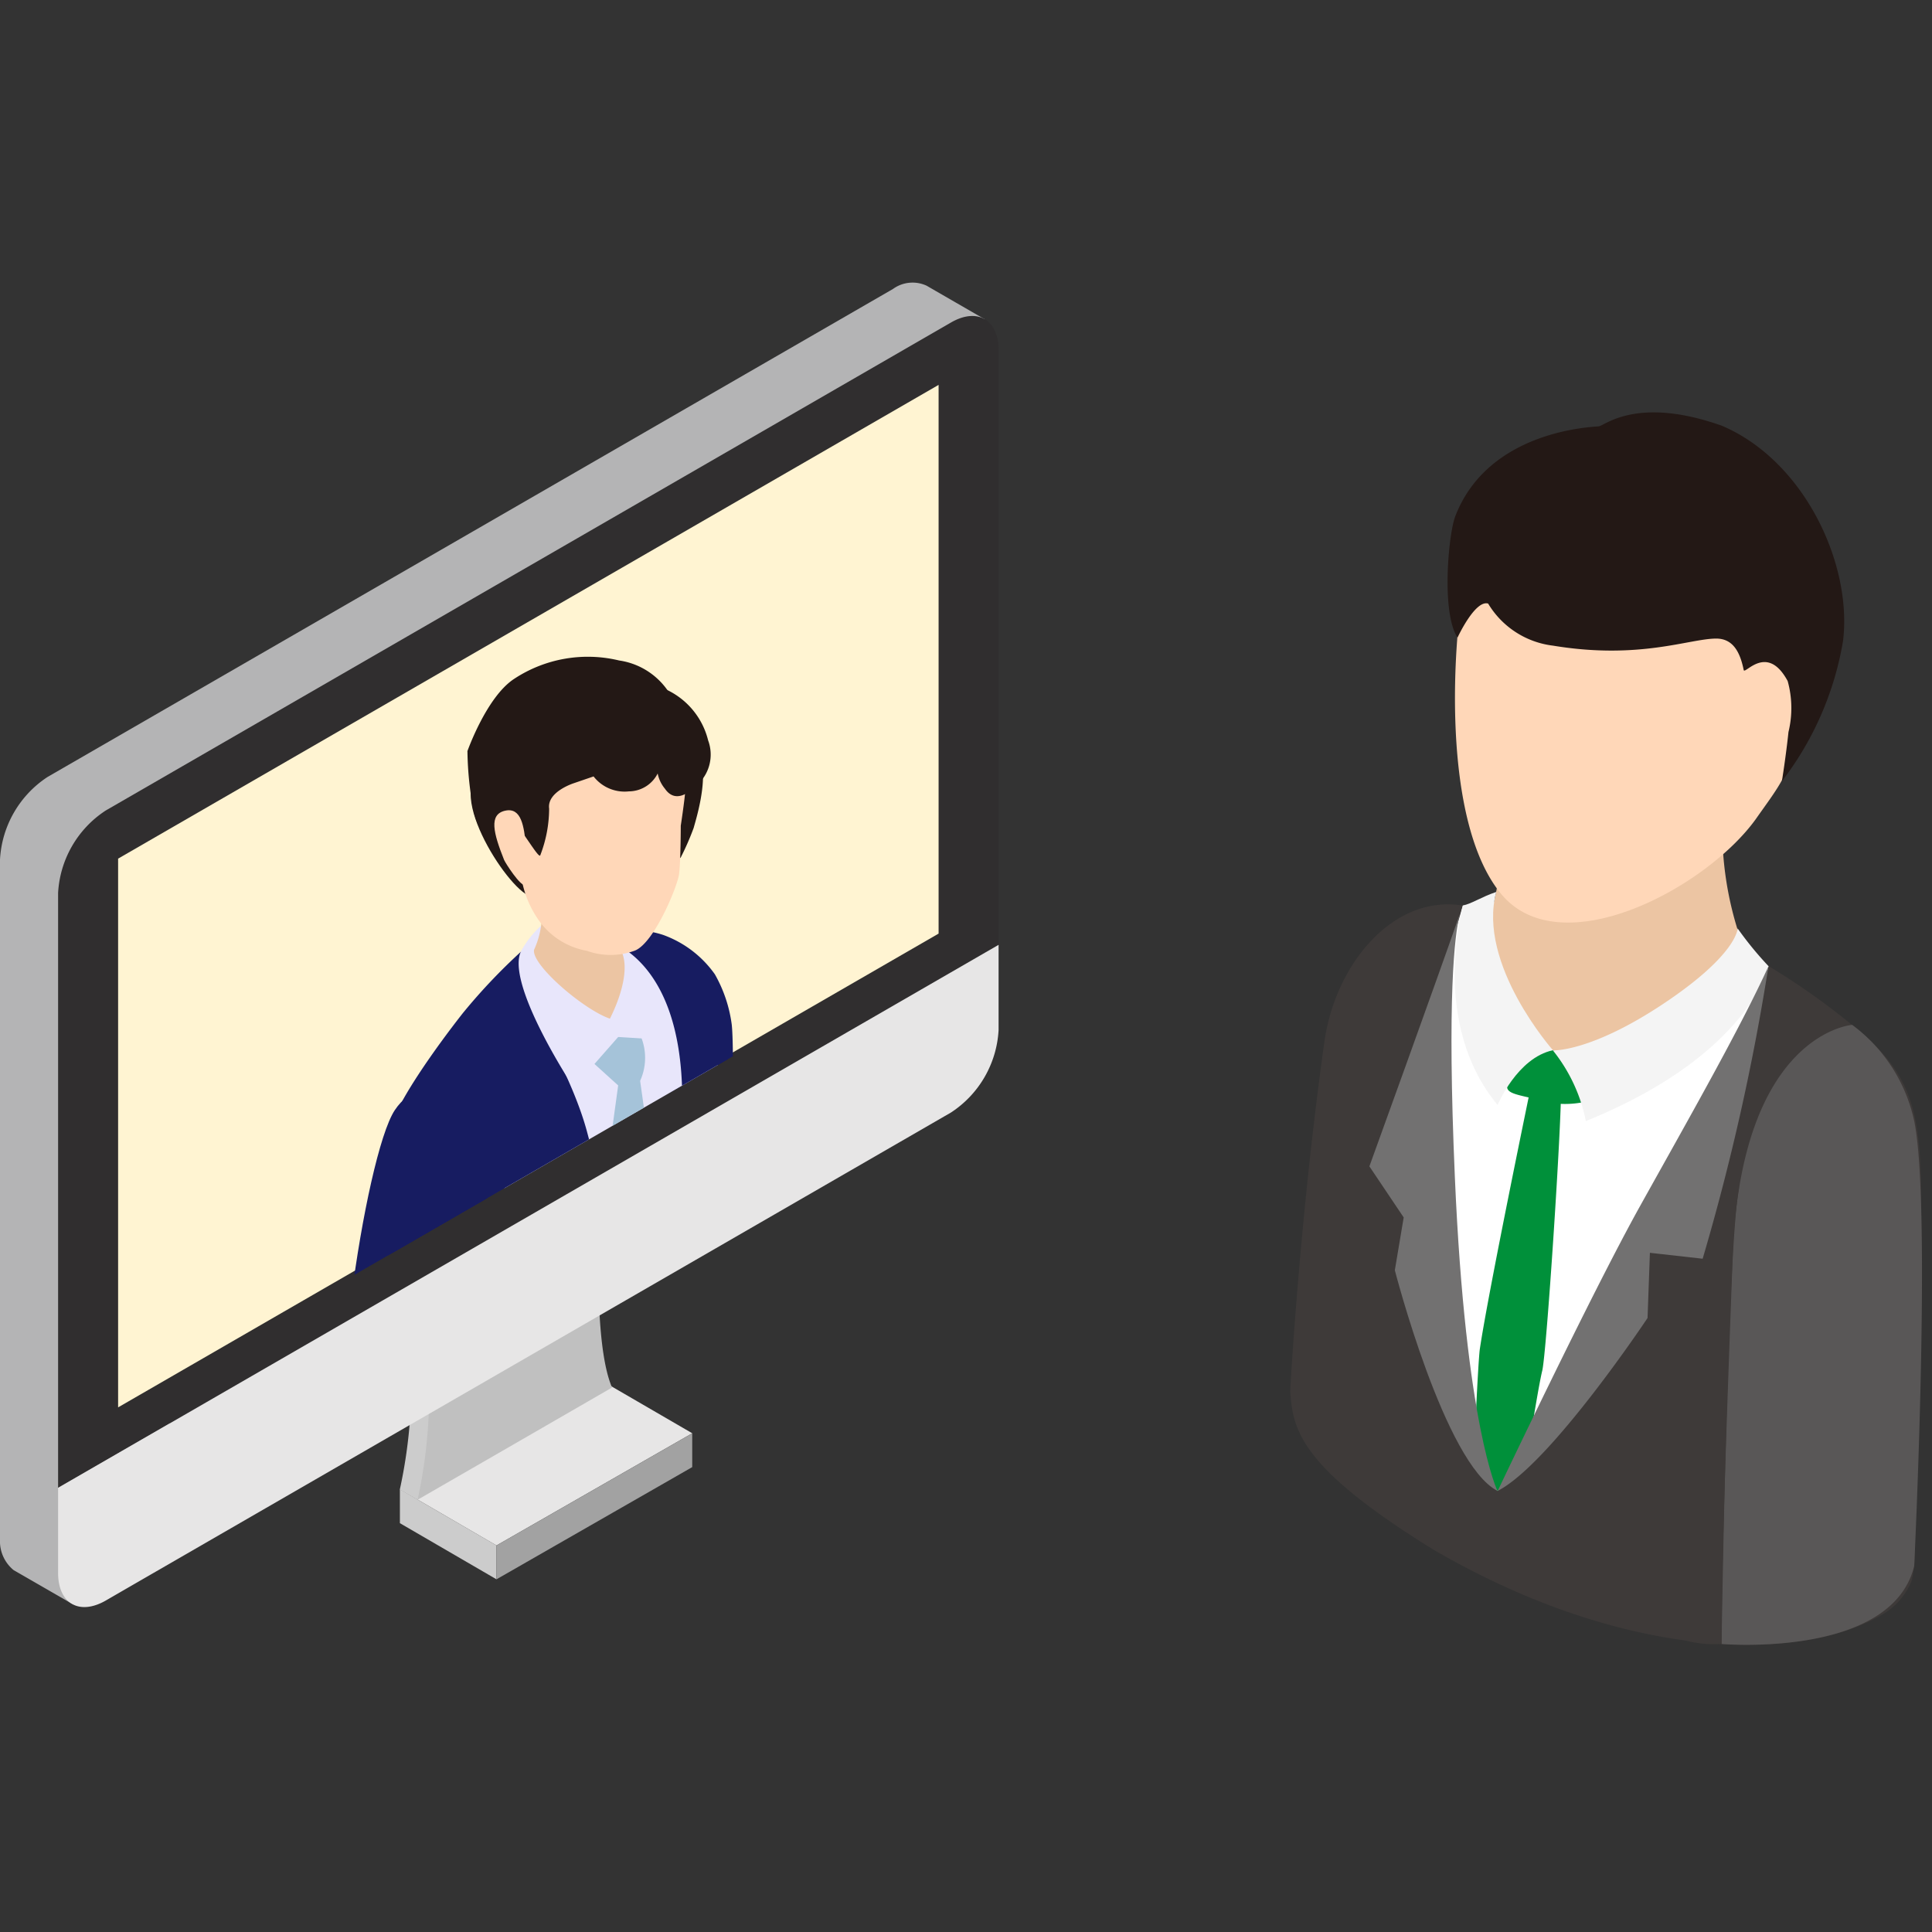 <svg xmlns="http://www.w3.org/2000/svg" xmlns:xlink="http://www.w3.org/1999/xlink" width="82" height="82" viewBox="0 0 82 82">
  <rect x="0" y="0" width="82" height="82" fill="#333333" stroke="none"/>
  <defs>
    <clipPath id="clip-path">
      <rect id="長方形_786" data-name="長方形 786" width="81.575" height="61.238" fill="none"/>
    </clipPath>
    <clipPath id="clip-path-2">
      <path id="パス_6035" data-name="パス 6035" d="M8.926,28.143v23.29L43.75,31.325V8.036Z" transform="translate(-8.926 -8.036)" fill="none"/>
    </clipPath>
  </defs>
  <g id="グループ_6191" data-name="グループ 6191" transform="translate(1579 -652)">
    <rect id="長方形_5220" data-name="長方形 5220" width="82" height="82" transform="translate(-1579 652)" fill="none"/>
    <g id="グループ_6184" data-name="グループ 6184" transform="translate(-5202 8295.975)">
      <rect id="長方形_1231" data-name="長方形 1231" width="81.575" height="69.679" transform="translate(3623.425 -7637.974)" fill="none"/>
      <g id="グループ_2929" data-name="グループ 2929" transform="translate(3623 -7631.986)">
        <g id="グループ_884" data-name="グループ 884" transform="translate(0 0)">
          <g id="グループ_883" data-name="グループ 883" clip-path="url(#clip-path)">
            <path id="パス_5994" data-name="パス 5994" d="M104.825,47.037c-.5,16.633,1.474,24.849,1.474,24.849s5.357-12.628,8.427-17.046,3.07-5.232,3.07-5.232a29.675,29.675,0,0,1,4.329,3.168c3.2,3.1,1.884,5.424,1.884,21.841a4.787,4.787,0,0,1-.14,1.082l-.019.058,0-.006a2.881,2.881,0,0,1-1.306,1.428c-3.345,1.933-10.671,2.018-18.96-2.794-5.562-3.44-5.972-5.009-6.085-6.69-.015-.092.431-7.681,1.453-14.9.462-3.241,2.892-6.234,5.877-5.754" transform="translate(-42.736 -20.596)" fill="#3e3a39"/>
            <path id="パス_5995" data-name="パス 5995" d="M111.857,39.185l8-.52s1.406-1.15,1.431,0a14.372,14.372,0,0,0,.832,6.222c.5,2.342-5.938,8.1-9.139,8.791s-3.938-6.247-2.382-8.451,1.26-6.042,1.26-6.042" transform="translate(-48.135 -16.725)" fill="#ecc5a3"/>
            <path id="パス_5996" data-name="パス 5996" d="M119.023,14.873c5,1.306,6.189,6.678,5.6,9.063a6.48,6.48,0,0,0-.259,1.623c-.1,1.514-.707,2.189-1.654,3.541-2.116,2.926-8.286,6.213-10.806,3.153s-2.116-10.671-1.44-13.958,3.556-4.727,8.555-3.421" transform="translate(-48.199 -6.31)" fill="#ffd7b8"/>
            <path id="パス_5997" data-name="パス 5997" d="M115.8,10.411c.251-.024,1.618-1.306,5.228-.028,3.522,1.5,5.546,5.9,5.143,9.142a13.38,13.38,0,0,1-2.593,5.944s.177-1.107.278-2.085a4.3,4.3,0,0,0-.034-2.165c-.868-1.608-1.8-.278-1.865-.462-.159-.8-.474-1.336-1.162-1.34-1.143,0-3.256.909-6.934.3a3.73,3.73,0,0,1-2.752-1.786c-.557-.165-1.3,1.446-1.3,1.446-.7-1.082-.379-4.4-.1-5.137,1.406-3.678,5.84-3.8,6.091-3.831" transform="translate(-47.948 -4.303)" fill="#231815"/>
            <path id="パス_5998" data-name="パス 5998" d="M124.667,51.655c-1.4,6.213-11.5,22.278-11.5,22.278a170.122,170.122,0,0,1,2.348-18.7c5.332,1.514,7.745-1.948,9.148-3.574" transform="translate(-49.607 -22.643)" fill="#fff"/>
            <path id="パス_5999" data-name="パス 5999" d="M113.059,53.223s-1.315,11.365-2.348,18.7c0,0-5.972-9.607-1.474-24.849-.046,1.165.266,5.384,3.822,6.146" transform="translate(-47.148 -20.636)" fill="#fff"/>
            <path id="パス_6000" data-name="パス 6000" d="M113.82,60.163c.208-.673,1.241-1.342,1.284,0s-.621,11.475-.8,12.075c-.119.5-.354,1.9-.645,3.715-.144.217-.37.294-.517.514a9.845,9.845,0,0,1-.727.856s-.3-.33-.4-.455a1.629,1.629,0,0,1-.349-1.406.351.351,0,0,0-.217-.419c.089-2.113.18-3.6.214-3.764.358-2.413,2.162-11.115,2.162-11.115" transform="translate(-48.851 -26.032)" fill="#00903a"/>
            <path id="パス_6001" data-name="パス 6001" d="M115.963,58.028a1.7,1.7,0,0,1,1.422.945c.076.358.425,1.061-.287,1.229a4,4,0,0,1-2.074-.153c-.868-.205-1.284-.248-1.095-.7s.612-1.688,2.034-1.324" transform="translate(-49.92 -25.407)" fill="#00903a"/>
            <path id="パス_6002" data-name="パス 6002" d="M125.191,48.813a14.463,14.463,0,0,0,1.309,1.6s-.789,3.752-7.751,6.577a6.955,6.955,0,0,0-1.4-3s1.6.086,4.721-2,3.119-3.174,3.119-3.174" transform="translate(-51.44 -21.397)" fill="#f4f4f4"/>
            <path id="パス_6003" data-name="パス 6003" d="M124.667,51.655a97.226,97.226,0,0,1-2.794,12.423l-2.239-.251-.1,2.767s-4.115,6.186-6.36,7.338c0,0,3.981-8.389,6.048-12.1s4.244-7.534,5.449-10.176" transform="translate(-49.607 -22.643)" fill="#727171"/>
            <path id="パス_6004" data-name="パス 6004" d="M111.687,46.059c-.822,3.067,2.407,6.717,2.407,6.717-1.52.324-2.349,2.324-2.349,2.324-2.9-3.492-1.473-8.47-1.473-8.47.348-.058.776-.358,1.415-.572" transform="translate(-48.182 -20.19)" fill="#f4f4f4"/>
            <path id="パス_6005" data-name="パス 6005" d="M107.312,47.806c-.208.856-.532,3.449-.2,11.105.458,10.61,1.81,13.334,1.81,13.334-2.239-1.153-4.357-9.366-4.357-9.366l.376-2.241-1.456-2.168s2.789-7.7,3.822-10.665" transform="translate(-45.364 -20.955)" fill="#727171"/>
            <path id="パス_6006" data-name="パス 6006" d="M135.639,56.1a6.869,6.869,0,0,1,2.632,4.082c.743,3.568,0,18.881,0,18.881-.951,3.932-8.176,3.314-8.176,3.314,0-4.3.34-12.674.468-16.407.33-9.531,5.076-9.87,5.076-9.87" transform="translate(-57.026 -24.59)" fill="#595757"/>
            <path id="パス_6007" data-name="パス 6007" d="M128.883,87.733a4.779,4.779,0,0,1-1.553-.15c.033-13.157,2.308-19.263,2.308-19.263-.5,2.149-.755,19.413-.755,19.413" transform="translate(-55.814 -29.948)" fill="#3e3a39"/>
            <path id="パス_6008" data-name="パス 6008" d="M30.219,92.635l4.1,2.383V93.58l-4.1-2.383Z" transform="translate(-13.246 -39.976)" fill="#ccc"/>
            <path id="パス_6009" data-name="パス 6009" d="M30.219,87.483l4.1,2.383,8.308-4.761-4.1-2.381Z" transform="translate(-13.246 -36.262)" fill="#e7e6e6"/>
            <path id="パス_6010" data-name="パス 6010" d="M30.219,83.415l.75.437,1.778-1.974L37.9,73.443l-7.235,4.175a21.109,21.109,0,0,1-.448,5.8" transform="translate(-13.246 -32.193)" fill="#ccc"/>
            <path id="パス_6011" data-name="パス 6011" d="M37.9.276,2.021,20.986A4.479,4.479,0,0,0,0,24.492v28.86a1.583,1.583,0,0,0,.579,1.3l2.5,1.441S2.5,54.893,3,54.6l.224-.776L41.8,1.564S39.365.159,39.331.138A1.418,1.418,0,0,0,37.9.276" transform="translate(0 0)" fill="#b4b4b5"/>
            <path id="パス_6012" data-name="パス 6012" d="M42.287,2.811,6.415,23.521a4.469,4.469,0,0,0-2.024,3.5V52.27L44.31,29.224V3.979c0-1.291-.906-1.815-2.023-1.168" transform="translate(-1.925 -1.111)" fill="#302e2f"/>
            <path id="パス_6013" data-name="パス 6013" d="M39.24,74.221,32.006,78.4a21.01,21.01,0,0,1-.452,5.8l4.129-2.381,4.126-2.383c-.667-1.526-.569-5.207-.569-5.207" transform="translate(-13.831 -32.534)" fill="silver"/>
            <path id="パス_6014" data-name="パス 6014" d="M4.391,76.715c0,1.292.9,1.814,2.023,1.168l1.2-.694,12.578-7.262,8.314-4.8,13.779-7.956a4.47,4.47,0,0,0,2.023-3.5V50.053L4.391,73.1Z" transform="translate(-1.925 -21.94)" fill="#e7e6e6"/>
            <path id="パス_6015" data-name="パス 6015" d="M8.926,51.137,43.75,31.029V7.74L8.926,27.847Z" transform="translate(-3.913 -3.393)" fill="#fff4d2"/>
            <path id="パス_6016" data-name="パス 6016" d="M37.518,93.162,45.826,88.4V86.964l-8.308,4.761Z" transform="translate(-16.446 -38.12)" fill="#a2a2a2"/>
          </g>
        </g>
        <g id="グループ_886" data-name="グループ 886" transform="translate(5.013 4.513)">
          <g id="グループ_885" data-name="グループ 885" clip-path="url(#clip-path-2)">
            <path id="パス_6017" data-name="パス 6017" d="M53.016,56.852a11.582,11.582,0,0,0-2.289-2.4s-.785,15.185.546,16.451a1.72,1.72,0,0,0,2.553-.156s-.394-13.011-.81-13.891" transform="translate(-27.149 -28.38)" fill="#171c61"/>
            <path id="パス_6018" data-name="パス 6018" d="M60.926,98.215c.162.25-1.616,1.679-1.933,1.482-.03-.019-.552-1.092-.552-1.092S60.4,97.341,60.4,97.341s.359.624.521.874" transform="translate(-30.631 -47.182)" fill="#b8c8f2"/>
            <path id="パス_6019" data-name="パス 6019" d="M56.912,90.071c-.393.766-2.088,1.5-2.088,1.5s-4.524-4.885-4.691-7.048,2.338-5.052,3.137-3.216c1.064,2.444,3.642,8.76,3.642,8.76" transform="translate(-26.986 -39.9)" fill="#171c61"/>
            <path id="パス_6020" data-name="パス 6020" d="M40.173,49.2a20.11,20.11,0,0,0-3.635,4.094L39.69,76.821l6.688-2.976s.567-16.513.281-18.358-1.313-4.294-2.815-4.958-2.164-2.322-3.672-1.333" transform="translate(-21.03 -25.943)" fill="#e8e6fb"/>
            <path id="パス_6021" data-name="パス 6021" d="M47.62,64.842l-1.013-7.2a2.361,2.361,0,0,0-.154-2.238c-.253-.275-1.237-1.2-1.237-1.2l-.872,2.427,1.331,1.206-1,7.28.384,9.083,2.436,3.01,1.522-1.937Z" transform="translate(-24.451 -28.27)" fill="#a5c3d9"/>
            <path id="パス_6022" data-name="パス 6022" d="M45.054,49.224a4.149,4.149,0,0,1,2.836-.1,4.592,4.592,0,0,1,2.2,1.673,5.861,5.861,0,0,1,.714,2.116c.226,1.74-.288,20.1-.288,20.1l2.119,4.012a1.98,1.98,0,0,1-3.163.3c-1.724-1.741-1.157-8.24-1.157-8.24s.249-9.9.391-13.016c-.025-6.439-3.649-6.845-3.649-6.845" transform="translate(-24.762 -25.947)" fill="#171c61"/>
            <path id="パス_6023" data-name="パス 6023" d="M29.294,57.889C29.722,56.343,32.383,53,32.383,53a24.676,24.676,0,0,1,2.7-2.815,5.4,5.4,0,0,0,.128,2.293c.169.605,1.83,3.245,2.454,5.632.644,2.466,4.174,13.415,4.166,16.46-.01,3.4-2.857,5.881-2.857,5.881s-3.694,3.224-4.765,2.735a19.028,19.028,0,0,1-5.09-3.733l.37-5.722a80.015,80.015,0,0,0-.242-10.063,19.04,19.04,0,0,1,.045-5.777" transform="translate(-17.745 -26.51)" fill="#171c61"/>
            <path id="パス_6024" data-name="パス 6024" d="M43.28,48.662c.571.206.362,3.891.362,3.891l-2.11,2.4s-3-4.541-2.2-5.851a4.148,4.148,0,0,1,1.832-1.7s1.741,1.122,2.112,1.256" transform="translate(-22.196 -25.294)" fill="#e8e6fb"/>
            <path id="パス_6025" data-name="パス 6025" d="M43.874,46.417a6.883,6.883,0,0,1,.53,1.431c.143.73.229,1.788-.791,1.648S40,47.177,40.14,46.507a3.681,3.681,0,0,0-.012-3.085c-.47-1.519-.186-1.937-.186-1.937a12.242,12.242,0,0,1,4.2,2.494c.452.435-.579,1.532-.27,2.438" transform="translate(-22.485 -22.698)" fill="#ecc5a3"/>
            <path id="パス_6026" data-name="パス 6026" d="M48.024,54.232l-2.019-.127c-.032-.361-.21-.34-.022-.707.486-.954.885-2.217.484-2.972a5.518,5.518,0,0,1,.923.916,11.436,11.436,0,0,1,.634,2.89" transform="translate(-25.133 -26.617)" fill="#e8e6fb"/>
            <path id="パス_6027" data-name="パス 6027" d="M51.147,35.044c.86.75.093,3.109.007,3.443a11.382,11.382,0,0,1-.563,1.283,6.093,6.093,0,0,1-1.061-2.941c-.018-1.443,1.343-2.023,1.616-1.784" transform="translate(-26.725 -19.852)" fill="#231815"/>
            <path id="パス_6028" data-name="パス 6028" d="M35.734,37.3c.469-.723,1.786.236,2.34.719.86.75.334,4.2.334,4.2-.509.814-3.583-3.52-2.673-4.924" transform="translate(-20.604 -20.751)" fill="#231815"/>
            <path id="パス_6029" data-name="パス 6029" d="M41.413,41.382a2.967,2.967,0,0,0,2.053-.01c.816-.336,1.793-2.708,1.865-3.233s.074-2.064.074-2.064.157-1.028.19-1.466a4.3,4.3,0,0,0-5.834-4.629c-3.842,1.352-1.24,5.305-1.151,8.068a4.325,4.325,0,0,0,.883,2.195,3.183,3.183,0,0,0,1.92,1.14" transform="translate(-21.524 -17.531)" fill="#ffd7b8"/>
            <path id="パス_6030" data-name="パス 6030" d="M35.317,32.3s.808-2.3,1.98-3.071a5.678,5.678,0,0,1,4.463-.784A3.037,3.037,0,0,1,44.1,30.218c.626,1.421-.666,2.938-.666,2.938A1.377,1.377,0,0,1,42.174,34a1.667,1.667,0,0,1-1.5-.634l-.84.288s-1.146.362-1.046,1.08a5.529,5.529,0,0,1-.372,1.967c-.057.33-1.489-2.464-1.522-1.3-.279.071-.85,1.128-1.293-.477a14.23,14.23,0,0,1-.28-2.62" transform="translate(-20.494 -16.914)" fill="#231815"/>
            <path id="パス_6031" data-name="パス 6031" d="M48.742,30.5c-.88-.365-1.024.643-1.416,1.182l1.343,1.882a1.451,1.451,0,0,0,.3,1.261c.5.729,1.208-.038,1.208-.038A1.729,1.729,0,0,0,50.8,32.77,3.225,3.225,0,0,0,48.742,30.5" transform="translate(-25.758 -17.849)" fill="#231815"/>
            <path id="パス_6032" data-name="パス 6032" d="M37.812,39.9c-.7.158-.494.951-.043,2.085.048.121.7,1.149.906,1.073.3-.111.045-1.483.022-1.689-.084-.779-.182-1.627-.885-1.469" transform="translate(-21.388 -21.993)" fill="#ffd7b8"/>
            <path id="パス_6033" data-name="パス 6033" d="M33.644,70.162c.422,3.106-1.206,9.113-1.206,9.113s2.034,8.9,1.177,8.629a19.185,19.185,0,0,1-5.191-4.861c-1.287-2.07.3-15.953,2.033-17.47,1.131-.992,2.766,1.484,3.187,4.59" transform="translate(-17.267 -33.159)" fill="#171c61"/>
            <path id="パス_6034" data-name="パス 6034" d="M31.895,64.975c.422,3.106-1.8,10.786-1.8,10.786S36.333,85.2,36.4,85.677s-1.484,1.927-2.34,1.656c-.485-.154-6.482-7.111-7.768-9.181s.522-14.295,1.793-16.211,3.39-.072,3.812,3.034" transform="translate(-16.343 -31.323)" fill="#171c61"/>
          </g>
        </g>
      </g>
    </g>
  </g>
</svg>
